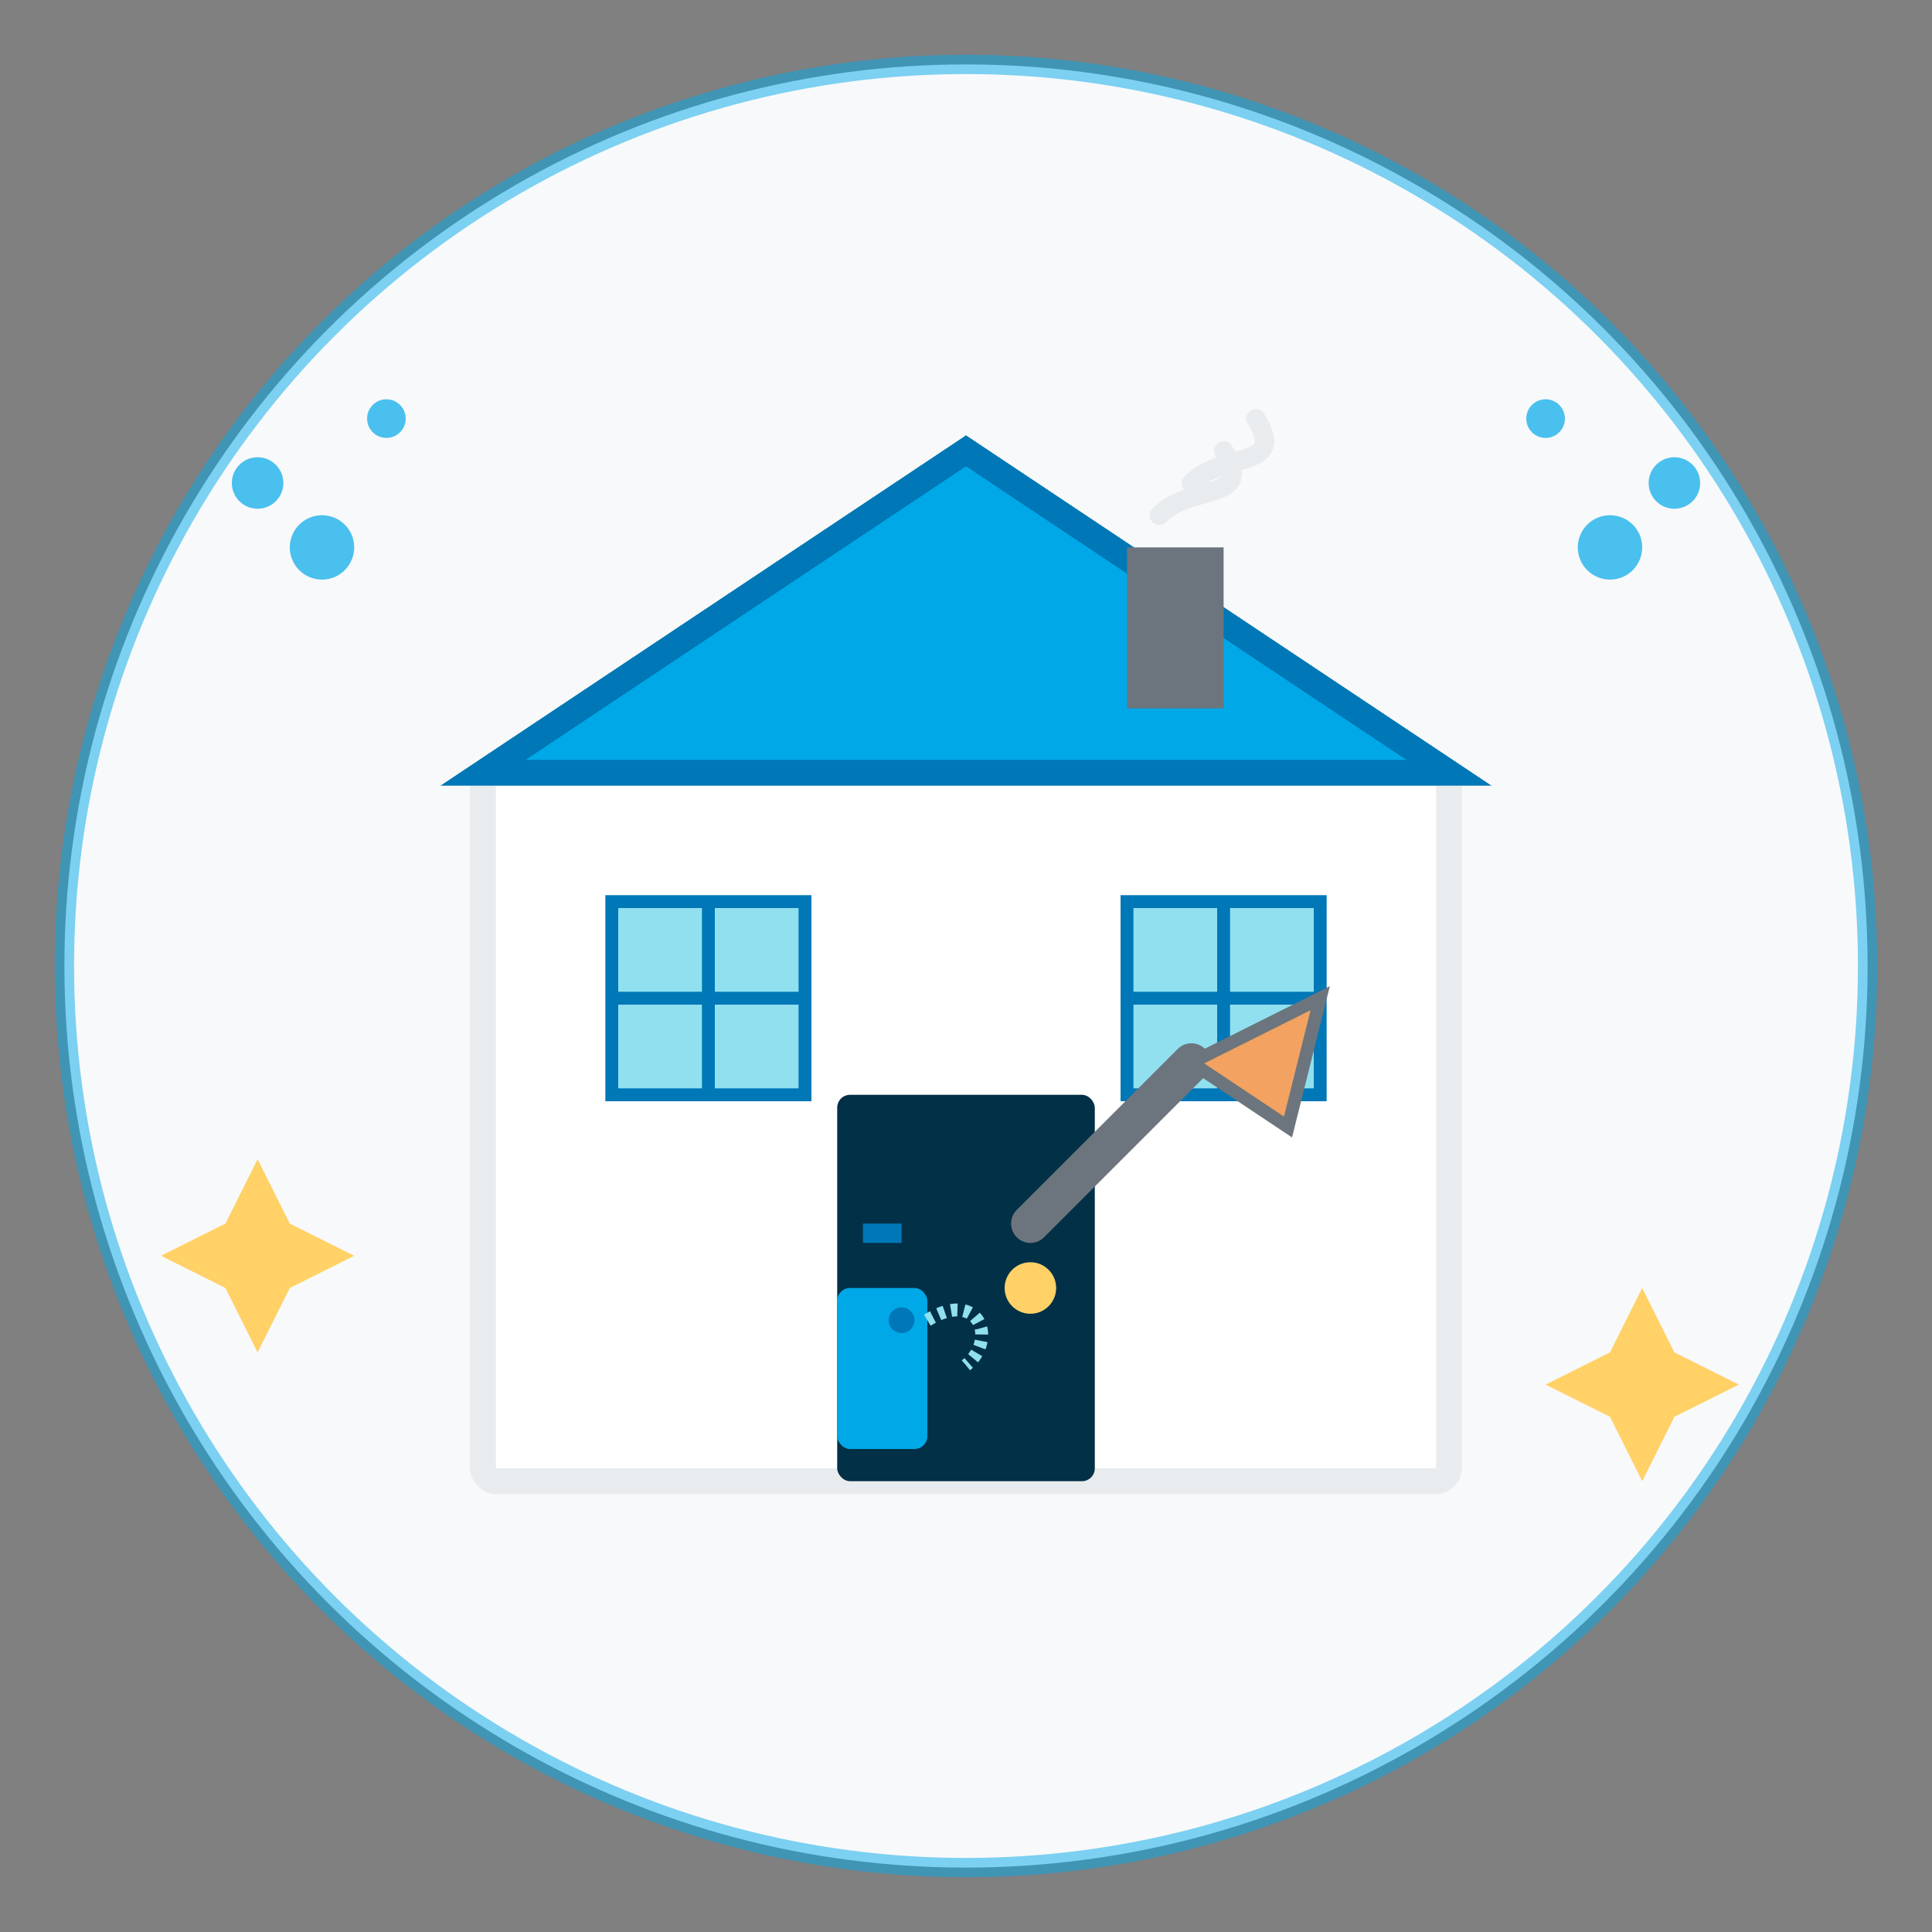 <svg xmlns="http://www.w3.org/2000/svg" viewBox="0 0 300 300" width="300" height="300">
  <rect x="0" y="0" width="300" height="300" fill="#808080" stroke="none"/>
  <!-- Background circle -->
  <circle cx="150" cy="150" r="140" fill="#f8f9fa"/>
  
  <!-- House outline -->
  <g transform="translate(75, 70)">
    <!-- House base -->
    <rect x="0" y="50" width="150" height="110" fill="white" stroke="#e9ecef" stroke-width="4" rx="2" ry="2"/>
    <!-- Roof -->
    <polygon points="0,50 75,0 150,50" fill="#00a8e8" stroke="#0077b6" stroke-width="4"/>
    <!-- Door -->
    <rect x="55" y="100" width="40" height="60" fill="#023047" rx="2" ry="2"/>
    <circle cx="85" cy="130" r="4" fill="#ffd166"/>
    <!-- Windows -->
    <rect x="20" y="70" width="30" height="30" fill="#90e0ef" stroke="#0077b6" stroke-width="2"/>
    <path d="M20,85 L50,85 M35,70 L35,100" stroke="#0077b6" stroke-width="2"/>
    <rect x="100" y="70" width="30" height="30" fill="#90e0ef" stroke="#0077b6" stroke-width="2"/>
    <path d="M100,85 L130,85 M115,70 L115,100" stroke="#0077b6" stroke-width="2"/>
    <!-- Chimney -->
    <rect x="100" y="15" width="15" height="25" fill="#6c757d"/>
    <!-- Smoke from chimney -->
    <path d="M105,10 C110,5 120,8 115,0" stroke="#e9ecef" stroke-width="3" stroke-linecap="round" fill="none"/>
    <path d="M110,5 C115,0 125,3 120,-5" stroke="#e9ecef" stroke-width="3" stroke-linecap="round" fill="none"/>
  </g>
  
  <!-- Cleaning elements -->
  <g transform="translate(160, 190)">
    <!-- Broom -->
    <path d="M0,0 L25,-25" stroke="#6c757d" stroke-width="6" stroke-linecap="round"/>
    <path d="M25,-25 L40,-15 L45,-35 L25,-25" fill="#f4a261" stroke="#6c757d" stroke-width="2"/>
  </g>
  
  <g transform="translate(130, 200)">
    <!-- Spray bottle -->
    <rect x="0" y="0" width="14" height="25" fill="#00a8e8" rx="2" ry="2"/>
    <path d="M7,0 L7,-7 L4,-7 L4,-10 L10,-10 L10,-7 L7,-7" fill="#0077b6"/>
    <circle cx="10" cy="5" r="2" fill="#0077b6"/>
    <path d="M14,5 C22,0 25,8 20,12" stroke="#90e0ef" stroke-width="2" stroke-dasharray="1,1" fill="none"/>
  </g>
  
  <!-- Cleaning bubbles -->
  <circle cx="50" cy="85" r="5" fill="#00a8e8" opacity="0.7"/>
  <circle cx="60" cy="65" r="3" fill="#00a8e8" opacity="0.7"/>
  <circle cx="40" cy="75" r="4" fill="#00a8e8" opacity="0.7"/>
  
  <circle cx="250" cy="85" r="5" fill="#00a8e8" opacity="0.7"/>
  <circle cx="240" cy="65" r="3" fill="#00a8e8" opacity="0.7"/>
  <circle cx="260" cy="75" r="4" fill="#00a8e8" opacity="0.7"/>
  
  <!-- Sparkle elements -->
  <path d="M35,190 L40,180 L45,190 L55,195 L45,200 L40,210 L35,200 L25,195 Z" fill="#ffd166"/>
  <path d="M250,210 L255,200 L260,210 L270,215 L260,220 L255,230 L250,220 L240,215 Z" fill="#ffd166"/>
  
  <!-- Border circle -->
  <circle cx="150" cy="150" r="140" fill="none" stroke="#00a8e8" stroke-width="3" opacity="0.5"/>
</svg>
